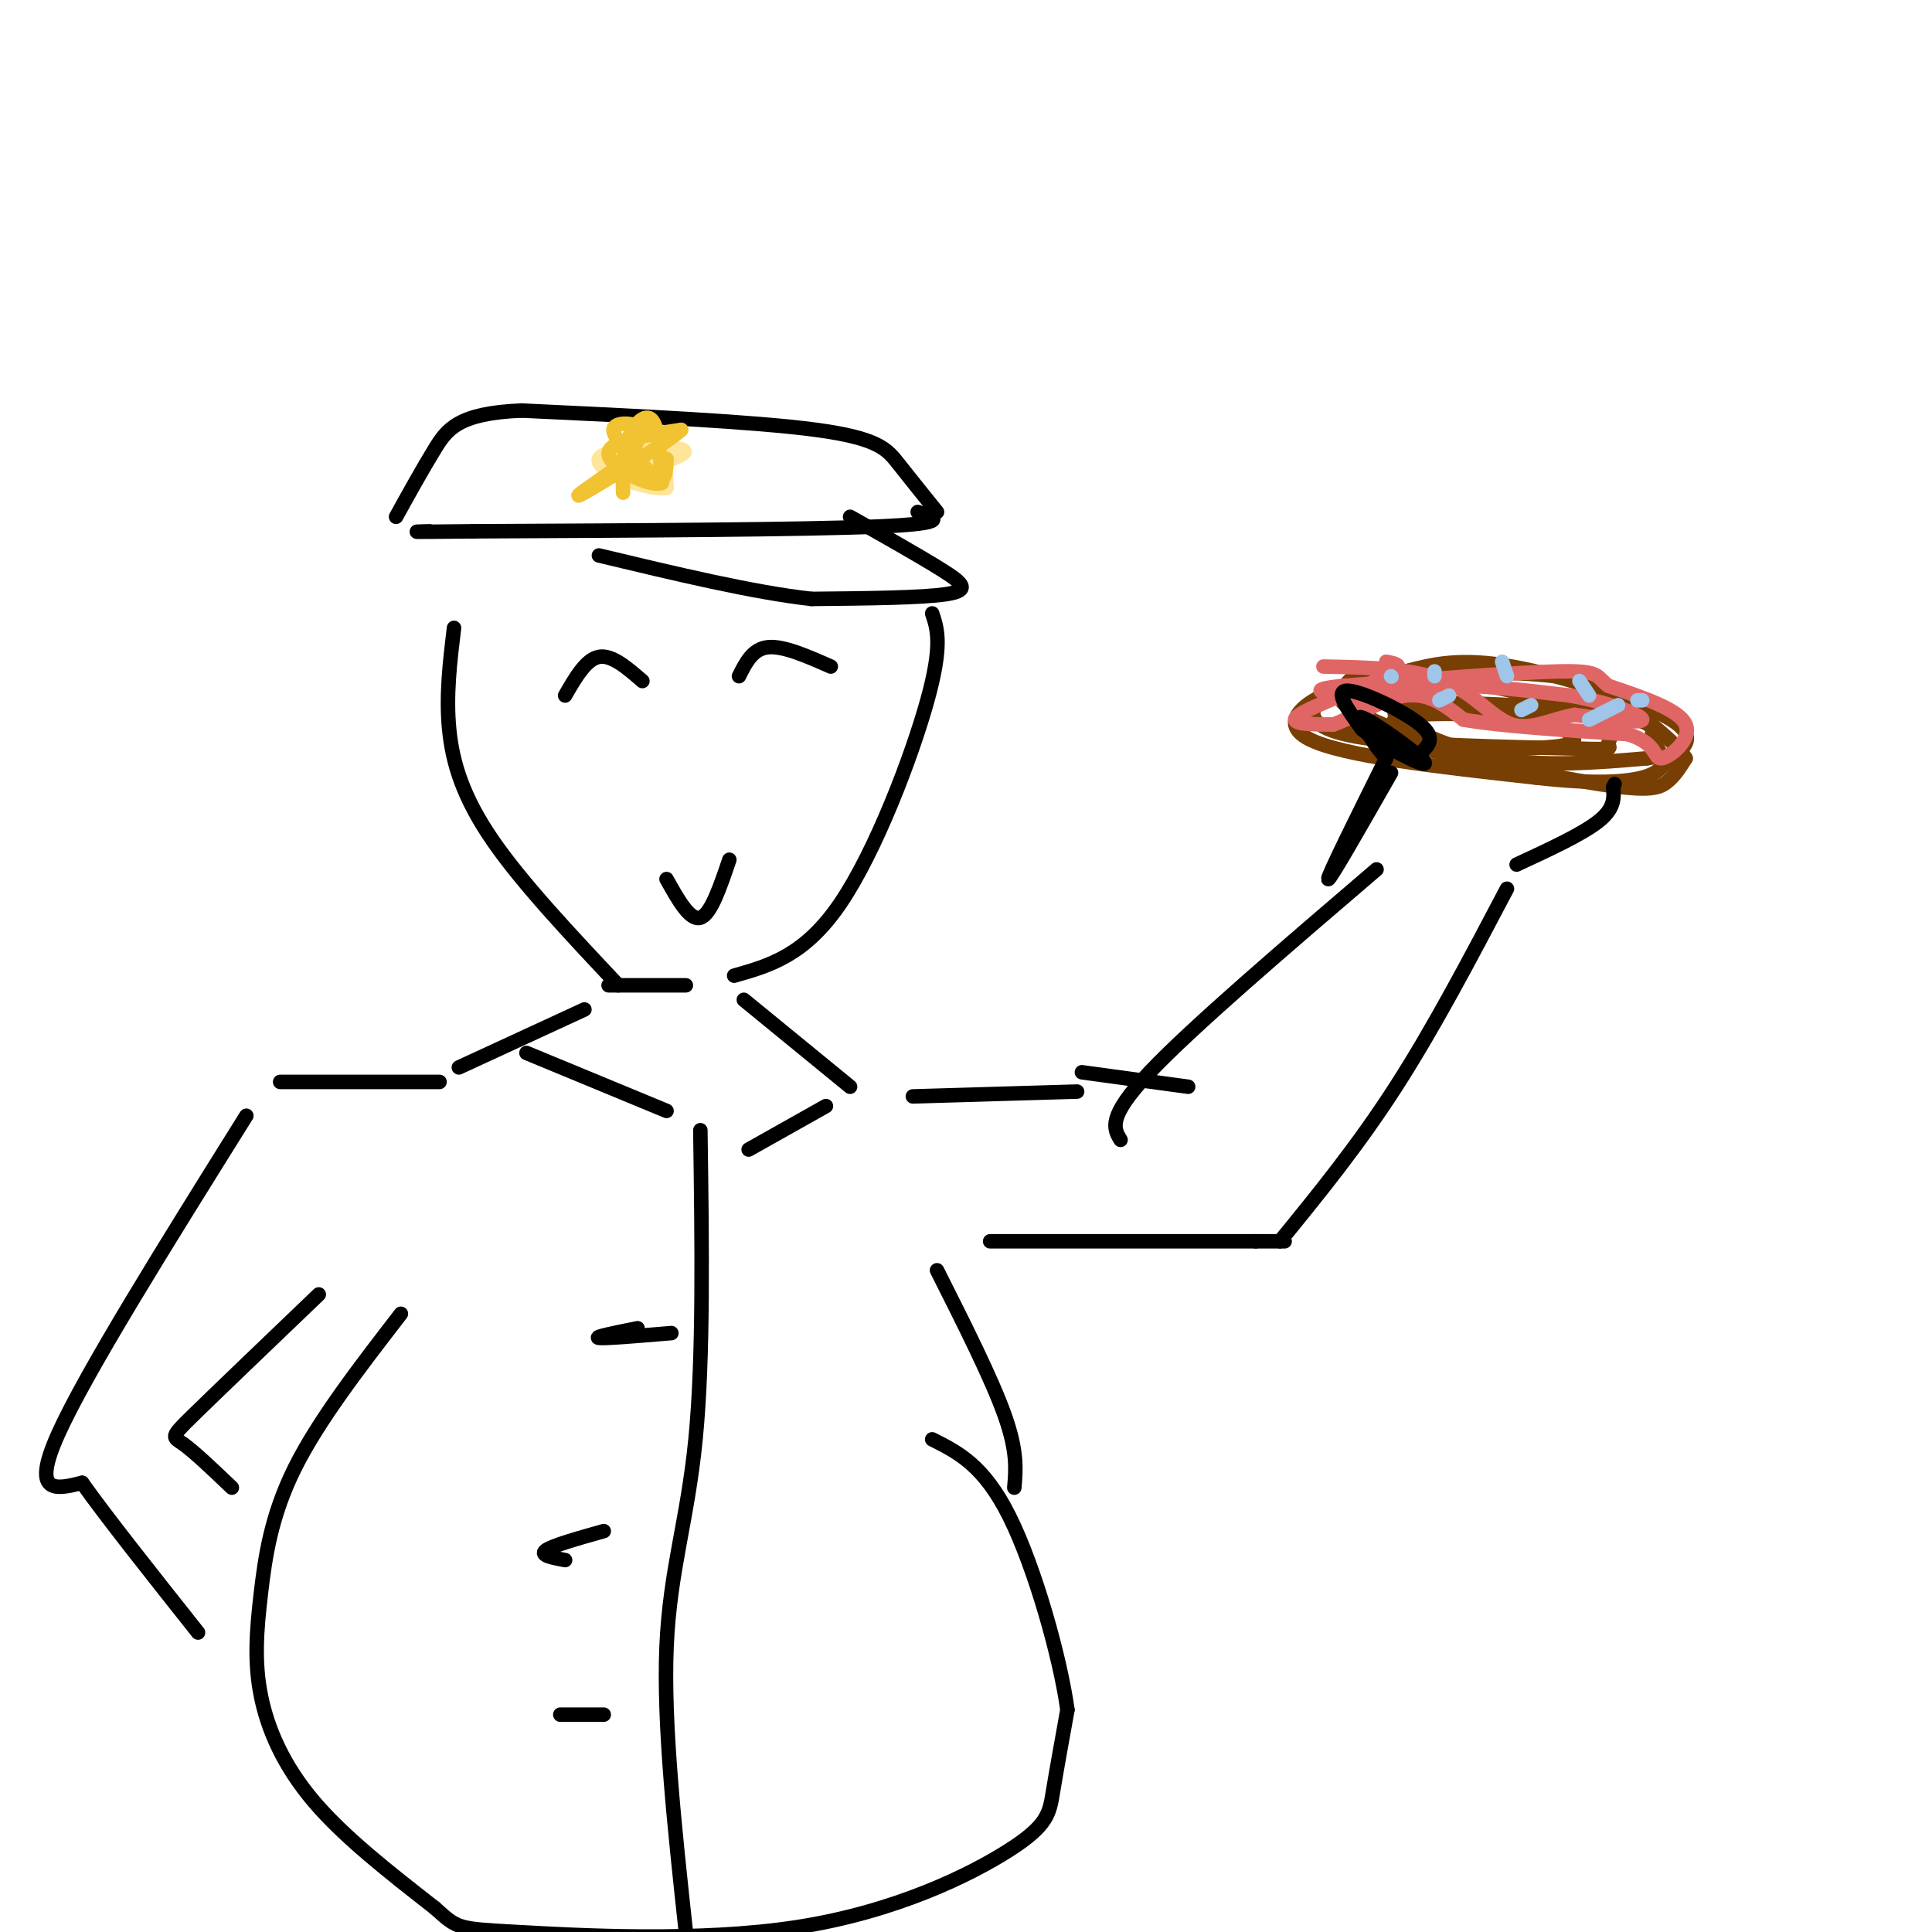 <svg viewBox='0 0 400 400' version='1.1' xmlns='http://www.w3.org/2000/svg' xmlns:xlink='http://www.w3.org/1999/xlink'><g fill='none' stroke='rgb(0,0,0)' stroke-width='3' stroke-linecap='round' stroke-linejoin='round'><path d='M94,130c-0.844,6.978 -1.689,13.956 -1,21c0.689,7.044 2.911,14.156 9,23c6.089,8.844 16.044,19.422 26,30'/><path d='M193,127c1.089,3.267 2.178,6.533 -1,18c-3.178,11.467 -10.622,31.133 -18,42c-7.378,10.867 -14.689,12.933 -22,15'/><path d='M126,204c0.000,0.000 16.000,0.000 16,0'/><path d='M121,209c0.000,0.000 -26.000,12.000 -26,12'/><path d='M154,207c0.000,0.000 22.000,18.000 22,18'/><path d='M83,272c-8.553,11.077 -17.107,22.153 -22,32c-4.893,9.847 -6.126,18.464 -7,26c-0.874,7.536 -1.389,13.990 0,21c1.389,7.010 4.683,14.574 11,22c6.317,7.426 15.659,14.713 25,22'/><path d='M90,395c4.877,4.374 4.569,4.307 17,5c12.431,0.693 37.600,2.144 58,-1c20.400,-3.144 36.031,-10.885 44,-16c7.969,-5.115 8.277,-7.604 9,-12c0.723,-4.396 1.862,-10.698 3,-17'/><path d='M221,354c-1.489,-10.822 -6.711,-29.378 -12,-40c-5.289,-10.622 -10.644,-13.311 -16,-16'/><path d='M91,224c0.000,0.000 -33.000,0.000 -33,0'/><path d='M189,227c0.000,0.000 34.000,-1.000 34,-1'/><path d='M51,231c-16.667,26.667 -33.333,53.333 -39,66c-5.667,12.667 -0.333,11.333 5,10'/><path d='M17,307c4.833,6.833 14.417,18.917 24,31'/><path d='M66,268c-10.533,10.089 -21.067,20.178 -26,25c-4.933,4.822 -4.267,4.378 -2,6c2.267,1.622 6.133,5.311 10,9'/><path d='M205,257c0.000,0.000 55.000,0.000 55,0'/><path d='M260,257c9.500,0.000 5.750,0.000 2,0'/><path d='M265,257c8.083,-9.917 16.167,-19.833 24,-32c7.833,-12.167 15.417,-26.583 23,-41'/><path d='M246,225c0.000,0.000 -22.000,-3.000 -22,-3'/><path d='M285,180c-19.083,16.333 -38.167,32.667 -47,42c-8.833,9.333 -7.417,11.667 -6,14'/><path d='M194,263c5.667,11.250 11.333,22.500 14,30c2.667,7.500 2.333,11.250 2,15'/><path d='M109,218c0.000,0.000 29.000,12.000 29,12'/><path d='M171,229c0.000,0.000 -16.000,9.000 -16,9'/><path d='M145,234c0.333,23.556 0.667,47.111 -1,64c-1.667,16.889 -5.333,27.111 -6,43c-0.667,15.889 1.667,37.444 4,59'/><path d='M132,275c-4.583,0.917 -9.167,1.833 -8,2c1.167,0.167 8.083,-0.417 15,-1'/><path d='M125,317c-5.333,1.500 -10.667,3.000 -12,4c-1.333,1.000 1.333,1.500 4,2'/><path d='M125,355c-4.500,0.000 -9.000,0.000 -9,0c0.000,0.000 4.500,0.000 9,0'/></g>
<g fill='none' stroke='rgb(120,63,4)' stroke-width='3' stroke-linecap='round' stroke-linejoin='round'><path d='M308,139c-10.311,0.222 -20.622,0.444 -29,3c-8.378,2.556 -14.822,7.444 -8,11c6.822,3.556 26.911,5.778 47,8'/><path d='M318,161c12.012,1.398 18.542,0.894 22,0c3.458,-0.894 3.844,-2.178 6,-4c2.156,-1.822 6.080,-4.183 0,-8c-6.080,-3.817 -22.166,-9.091 -33,-11c-10.834,-1.909 -16.417,-0.455 -22,1'/><path d='M291,139c-5.259,0.934 -7.408,2.768 -8,5c-0.592,2.232 0.372,4.860 -1,6c-1.372,1.140 -5.079,0.790 4,3c9.079,2.210 30.944,6.980 43,9c12.056,2.020 14.302,1.292 16,0c1.698,-1.292 2.849,-3.146 4,-5'/><path d='M349,157c-1.689,-2.925 -7.911,-7.737 -12,-11c-4.089,-3.263 -6.046,-4.977 -15,-6c-8.954,-1.023 -24.905,-1.357 -35,0c-10.095,1.357 -14.333,4.404 -15,7c-0.667,2.596 2.238,4.742 12,6c9.762,1.258 26.381,1.629 43,2'/><path d='M327,155c7.872,0.254 6.051,-0.112 6,-1c-0.051,-0.888 1.670,-2.298 0,-4c-1.670,-1.702 -6.729,-3.694 -16,-6c-9.271,-2.306 -22.755,-4.924 -30,-5c-7.245,-0.076 -8.251,2.392 -9,4c-0.749,1.608 -1.240,2.356 4,5c5.240,2.644 16.211,7.184 27,9c10.789,1.816 21.394,0.908 32,0'/><path d='M341,157c4.965,-0.663 1.377,-2.321 1,-4c-0.377,-1.679 2.456,-3.378 -8,-5c-10.456,-1.622 -34.199,-3.167 -42,-2c-7.801,1.167 0.342,5.045 5,7c4.658,1.955 5.831,1.988 11,2c5.169,0.012 14.334,0.003 17,-1c2.666,-1.003 -1.167,-3.002 -5,-5'/><path d='M320,149c-6.644,-1.133 -20.756,-1.467 -27,-1c-6.244,0.467 -4.622,1.733 -3,3'/></g>
<g fill='none' stroke='rgb(224,102,102)' stroke-width='3' stroke-linecap='round' stroke-linejoin='round'><path d='M287,137c2.156,0.422 4.311,0.844 0,3c-4.311,2.156 -15.089,6.044 -18,8c-2.911,1.956 2.044,1.978 7,2'/><path d='M276,150c3.889,-1.244 10.111,-5.356 15,-6c4.889,-0.644 8.444,2.178 12,5'/><path d='M303,149c7.667,1.333 20.833,2.167 34,3'/><path d='M337,152c6.357,1.917 5.250,5.208 7,5c1.750,-0.208 6.357,-3.917 5,-7c-1.357,-3.083 -8.679,-5.542 -16,-8'/><path d='M333,142c-2.711,-2.044 -1.489,-3.156 -10,-3c-8.511,0.156 -26.756,1.578 -45,3'/><path d='M278,142c-7.552,0.802 -3.931,1.308 -2,2c1.931,0.692 2.174,1.571 5,1c2.826,-0.571 8.236,-2.592 16,-3c7.764,-0.408 17.882,0.796 28,2'/><path d='M325,144c8.311,1.467 15.089,4.133 15,5c-0.089,0.867 -7.044,-0.067 -14,-1'/><path d='M326,148c-4.571,0.798 -9.000,3.292 -13,2c-4.000,-1.292 -7.571,-6.369 -14,-9c-6.429,-2.631 -15.714,-2.815 -25,-3'/></g>
<g fill='none' stroke='rgb(0,0,0)' stroke-width='3' stroke-linecap='round' stroke-linejoin='round'><path d='M314,179c6.833,-3.167 13.667,-6.333 17,-9c3.333,-2.667 3.167,-4.833 3,-7'/><path d='M334,163c0.500,-1.167 0.250,-0.583 0,0'/><path d='M294,156c1.733,-1.578 3.467,-3.156 0,-6c-3.467,-2.844 -12.133,-6.956 -15,-7c-2.867,-0.044 0.067,3.978 3,8'/><path d='M282,151c4.131,3.405 12.958,7.917 13,7c0.042,-0.917 -8.702,-7.262 -12,-9c-3.298,-1.738 -1.149,1.131 1,4'/><path d='M284,153c0.667,1.333 1.833,2.667 3,4'/><path d='M287,157c-6.083,12.250 -12.167,24.500 -12,25c0.167,0.500 6.583,-10.750 13,-22'/><path d='M176,107c7.289,4.111 14.578,8.222 19,11c4.422,2.778 5.978,4.222 1,5c-4.978,0.778 -16.489,0.889 -28,1'/><path d='M168,124c-12.000,-1.333 -28.000,-5.167 -44,-9'/><path d='M190,106c3.667,1.167 7.333,2.333 -8,3c-15.333,0.667 -49.667,0.833 -84,1'/><path d='M98,110c-15.500,0.167 -12.250,0.083 -9,0'/><path d='M194,106c-2.844,-3.533 -5.689,-7.067 -8,-10c-2.311,-2.933 -4.089,-5.267 -17,-7c-12.911,-1.733 -36.956,-2.867 -61,-4'/><path d='M108,85c-13.133,0.533 -15.467,3.867 -18,8c-2.533,4.133 -5.267,9.067 -8,14'/></g>
<g fill='none' stroke='rgb(255,229,153)' stroke-width='3' stroke-linecap='round' stroke-linejoin='round'><path d='M129,100c-0.200,-2.244 -0.400,-4.489 1,-7c1.400,-2.511 4.400,-5.289 6,-4c1.600,1.289 1.800,6.644 2,12'/><path d='M138,101c-4.000,0.679 -15.000,-3.625 -14,-6c1.000,-2.375 14.000,-2.821 17,-2c3.000,0.821 -4.000,2.911 -11,5'/><path d='M130,98c-1.833,0.833 -0.917,0.417 0,0'/></g>
<g fill='none' stroke='rgb(241,194,50)' stroke-width='3' stroke-linecap='round' stroke-linejoin='round'><path d='M129,102c-0.089,-3.911 -0.178,-7.822 1,-11c1.178,-3.178 3.622,-5.622 5,-4c1.378,1.622 1.689,7.311 2,13'/><path d='M137,100c-2.800,0.911 -10.800,-3.311 -11,-6c-0.200,-2.689 7.400,-3.844 15,-5'/><path d='M141,89c-2.467,2.378 -16.133,10.822 -20,13c-3.867,2.178 2.067,-1.911 8,-6'/><path d='M129,96c2.000,-2.167 3.000,-4.583 4,-7'/><path d='M133,89c-1.111,-1.533 -5.889,-1.867 -6,0c-0.111,1.867 4.444,5.933 9,10'/><path d='M136,99c1.833,1.000 1.917,-1.500 2,-4'/></g>
<g fill='none' stroke='rgb(0,0,0)' stroke-width='3' stroke-linecap='round' stroke-linejoin='round'><path d='M133,141c-3.167,-2.750 -6.333,-5.500 -9,-5c-2.667,0.500 -4.833,4.250 -7,8'/><path d='M172,138c-4.917,-2.167 -9.833,-4.333 -13,-4c-3.167,0.333 -4.583,3.167 -6,6'/><path d='M138,182c2.417,4.333 4.833,8.667 7,8c2.167,-0.667 4.083,-6.333 6,-12'/></g>
<g fill='none' stroke='rgb(159,197,232)' stroke-width='3' stroke-linecap='round' stroke-linejoin='round'><path d='M288,140c0.000,0.000 0.100,0.100 0.1,0.1'/><path d='M297,139c0.000,0.000 0.000,1.000 0,1'/><path d='M298,145c0.000,0.000 2.000,-1.000 2,-1'/><path d='M311,137c0.000,0.000 1.000,3.000 1,3'/><path d='M315,147c0.000,0.000 2.000,-1.000 2,-1'/><path d='M327,141c0.000,0.000 2.000,3.000 2,3'/><path d='M329,149c0.000,0.000 6.000,-3.000 6,-3'/><path d='M339,145c0.000,0.000 1.000,0.000 1,0'/></g>
</svg>